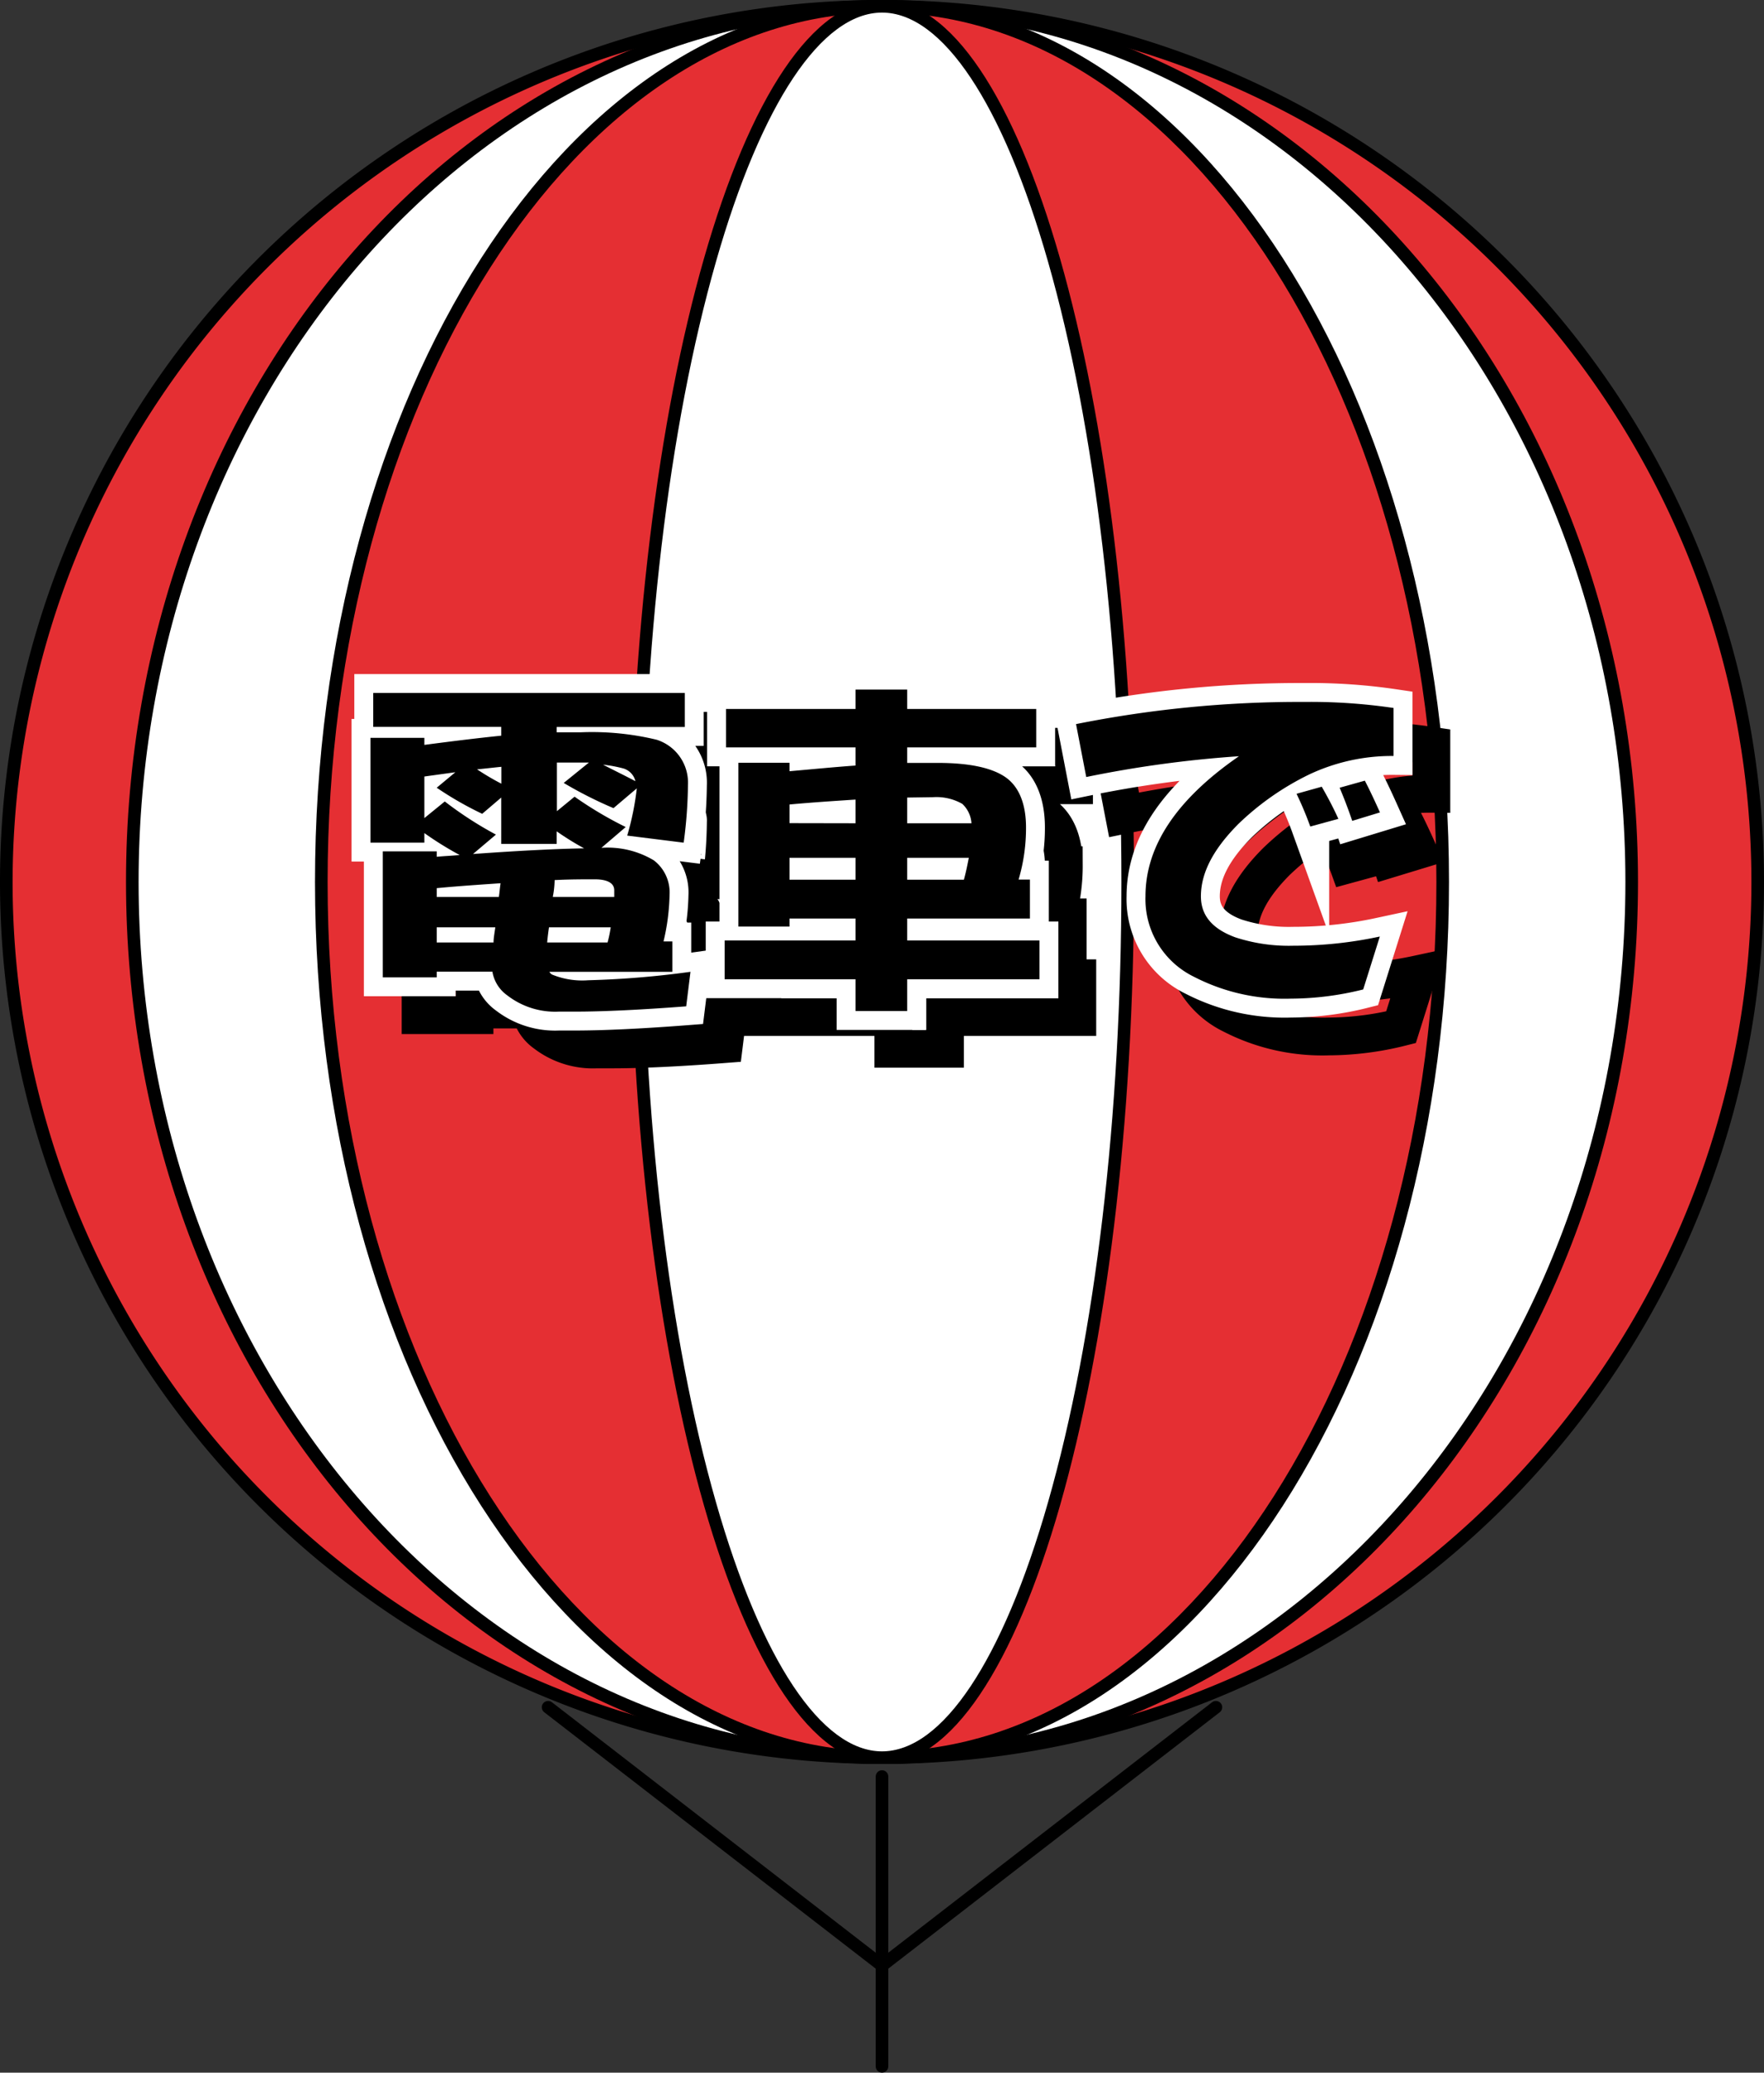 <svg xmlns="http://www.w3.org/2000/svg" xmlns:xlink="http://www.w3.org/1999/xlink" viewBox="0 0 140 164.5"><rect x="0" y="0" width="140" height="164.5" fill="#333333" stroke="none"/><defs><style>.cls-1{fill:#e52f33;}.cls-2{fill:#fff;}.cls-3,.cls-4,.cls-5{fill:none;stroke-linecap:round;}.cls-3,.cls-4{stroke:#000;}.cls-3{stroke-linejoin:round;}.cls-4,.cls-5{stroke-miterlimit:10;stroke-width:3px;}.cls-5{stroke:#fff;}</style><symbol id="アドバルーン" data-name="アドバルーン" viewBox="0 0 140 164.5"><path class="cls-1" d="M70,139.5A69.5,69.5,0,1,1,139.5,70,69.58,69.58,0,0,1,70,139.5Z"/><path d="M70,1A69,69,0,1,1,1,70,69.08,69.08,0,0,1,70,1m0-1a70,70,0,1,0,70,70A70,70,0,0,0,70,0Z"/><path class="cls-2" d="M70,139.5c-32.81,0-59.5-31.18-59.5-69.5S37.19.5,70,.5,129.5,31.68,129.5,70,102.81,139.5,70,139.5Z"/><path d="M70,1c32.53,0,59,31,59,69s-26.47,69-59,69S11,108,11,70,37.47,1,70,1m0-1C36.86,0,10,31.34,10,70s26.86,70,60,70,60-31.34,60-70S103.14,0,70,0Z"/><path class="cls-1" d="M70,139.5c-24.54,0-44.5-31.18-44.5-69.5S45.46.5,70,.5,114.5,31.68,114.5,70,94.54,139.5,70,139.5Z"/><path d="M70,1c24.26,0,44,31,44,69s-19.74,69-44,69S26,108,26,70,45.74,1,70,1m0-1C45.15,0,25,31.34,25,70s20.15,70,45,70,45-31.34,45-70S94.85,0,70,0Z"/><path class="cls-2" d="M70,139.5c-10.75,0-19.5-31.18-19.5-69.5S59.25.5,70,.5,89.5,31.68,89.5,70,80.75,139.5,70,139.5Z"/><path d="M70,1c4.79,0,9.59,7.21,13.18,19.78C86.93,33.91,89,51.39,89,70s-2.07,36.09-5.82,49.22C79.59,131.79,74.79,139,70,139s-9.59-7.21-13.18-19.78C53.07,106.09,51,88.61,51,70s2.07-36.09,5.82-49.22C60.41,8.21,65.21,1,70,1m0-1C59,0,50,31.34,50,70s9,70,20,70,20-31.34,20-70S81,0,70,0Z"/><line class="cls-3" x1="70" y1="164" x2="70" y2="141"/><line class="cls-3" x1="70" y1="156" x2="43.5" y2="135.5"/><line class="cls-3" x1="70" y1="156" x2="96.5" y2="135.5"/></symbol></defs><title>btn_train</title><g id="レイヤー_2" data-name="レイヤー 2"><g id="レイヤー_1-2" data-name="レイヤー 1"><use id="アドバルーン-3" data-name="アドバルーン" width="140" height="164.5" xlink:href="#アドバルーン"/><path class="cls-4" d="M57.35,58V60.7H47.18v.42h1.93a21.88,21.88,0,0,1,6,.59,3.57,3.57,0,0,1,2.49,3.58,36.56,36.56,0,0,1-.34,4.59l-4.48-.56a22.1,22.1,0,0,0,.76-3.75l-1.85,1.57a32.54,32.54,0,0,1-3.95-2l2-1.62-1,0-1.54,0v3.86l1.4-1.15a29.92,29.92,0,0,0,4.06,2.41l-1.93,1.65a7.11,7.11,0,0,1,4.17,1A3.2,3.2,0,0,1,56.14,74a17.19,17.19,0,0,1-.48,3.72h.7v2.41H46.6a.57.57,0,0,0,.22.22,6.29,6.29,0,0,0,2.86.45,73.5,73.5,0,0,0,8.12-.67l-.34,2.74c-3.64.28-6.61.42-8.88.42H47.35A6.21,6.21,0,0,1,43.26,82a2.88,2.88,0,0,1-1.18-1.88H37.66v.45H33.38v-10h4.28V71c.62-.06,1.23-.08,1.82-.14a26.5,26.5,0,0,1-2.8-1.74v.76H32.4V61.56h4.28v.56c2.35-.31,4.4-.56,6.1-.73v-.7H32.62V58Zm-7.9,12.38a22.28,22.28,0,0,1-2.27-1.4v1h-4.4V66.3l-1.51,1.29a27.17,27.17,0,0,1-3.61-2.07l1.48-1.23-2.46.34v3.3l1.62-1.32a29.33,29.33,0,0,0,4.06,2.63l-1.82,1.54C44.41,70.5,47.38,70.36,49.45,70.33Zm-6.86,3.81c.06-.36.08-.73.14-1.09-1.57.11-3.28.22-5.07.39v.7Zm-.42,3.61c0-.34.08-.76.14-1.2H37.66v1.2Zm.62-12.54V63.86c-.62.06-1.26.14-1.93.2A20.74,20.74,0,0,0,42.79,65.2Zm3.64,12.54h4.79a10.13,10.13,0,0,0,.25-1.2h-4.9C46.51,77,46.46,77.44,46.43,77.75Zm.45-3.61h4.87c0-.17,0-.36,0-.53,0-.56-.53-.87-1.54-.87s-2,0-3.19.06Q47,73.55,46.88,74.14ZM53.43,65a1.4,1.4,0,0,0-.92-1,10.75,10.75,0,0,0-1.65-.31C51.61,64.08,52.48,64.5,53.43,65Z"/><path class="cls-4" d="M70.9,59.27V57.73H75v1.54H85.24v3.05H75v1.23l1.43,0h1c2.52,0,4.28.39,5.35,1.12s1.65,2.1,1.65,4a14.41,14.41,0,0,1-.59,4.14h.9V75.9H75v1.74h10.5v3.08H75v2.52H70.9V80.72H60.51V77.64H70.9V75.9H65.66v.64H61.6v-13h4.06v.67c1.93-.17,3.67-.34,5.24-.45V62.32H60.62V59.27Zm0,9.07V66.46c-1.65.11-3.39.22-5.24.39v1.48Zm0,4.48V71.08H65.66v1.74ZM75,68.34h5.1a2.29,2.29,0,0,0-.73-1.54,4.13,4.13,0,0,0-2.3-.53L75,66.3Zm0,4.48H79.5c.17-.62.28-1.18.39-1.74H75Z"/><path class="cls-4" d="M106.88,64.48a21.78,21.78,0,0,0-5.57,3.89c-2,2-3,3.89-3,5.77,0,1.51.9,2.58,2.72,3.25a13.67,13.67,0,0,0,4.62.67,32.69,32.69,0,0,0,6.86-.73l-1.32,4.2a23.92,23.92,0,0,1-5.74.73,15.67,15.67,0,0,1-7.7-1.74,6.86,6.86,0,0,1-3.84-6.38q0-6,7.42-11.12a90.45,90.45,0,0,0-12.12,1.65l-.81-4.2a90.19,90.19,0,0,1,18.14-1.76,45,45,0,0,1,7.06.48V63A15.34,15.34,0,0,0,106.88,64.48Zm.11,4.12A27.42,27.42,0,0,0,105.9,66l2-.56c.45.78.9,1.62,1.32,2.55Zm3.33-.45c-.34-1-.67-1.85-1-2.63l2-.56c.42.81.81,1.65,1.2,2.52Z"/><path class="cls-5" d="M54.35,55V57.7H44.18v.42h1.93a21.88,21.88,0,0,1,6,.59,3.57,3.57,0,0,1,2.49,3.58,36.56,36.56,0,0,1-.34,4.59l-4.48-.56a22.1,22.1,0,0,0,.76-3.75l-1.85,1.57a32.54,32.54,0,0,1-3.95-2l2-1.62-1,0-1.54,0v3.86l1.4-1.15a29.92,29.92,0,0,0,4.06,2.41l-1.93,1.65a7.11,7.11,0,0,1,4.17,1A3.2,3.2,0,0,1,53.14,71a17.19,17.19,0,0,1-.48,3.72h.7v2.41H43.6a.57.57,0,0,0,.22.22,6.29,6.29,0,0,0,2.86.45,73.5,73.5,0,0,0,8.12-.67l-.34,2.74c-3.64.28-6.61.42-8.88.42H44.35A6.21,6.21,0,0,1,40.26,79a2.88,2.88,0,0,1-1.18-1.88H34.66v.45H30.38v-10h4.28V68c.62-.06,1.23-.08,1.82-.14a26.5,26.5,0,0,1-2.8-1.74v.76H29.4V58.56h4.28v.56c2.35-.31,4.4-.56,6.1-.73v-.7H29.62V55Zm-7.9,12.38a22.28,22.28,0,0,1-2.27-1.4v1h-4.4V63.3l-1.51,1.29a27.17,27.17,0,0,1-3.61-2.07l1.48-1.23-2.46.34v3.3l1.62-1.32a29.33,29.33,0,0,0,4.06,2.63l-1.82,1.54C41.41,67.5,44.38,67.36,46.45,67.33Zm-6.86,3.81c.06-.36.08-.73.14-1.09-1.57.11-3.28.22-5.07.39v.7Zm-.42,3.61c0-.34.08-.76.14-1.2H34.66v1.2Zm.62-12.54V60.86c-.62.06-1.26.14-1.93.2A20.74,20.74,0,0,0,39.79,62.2Zm3.64,12.54h4.79a10.13,10.13,0,0,0,.25-1.2h-4.9C43.51,74,43.46,74.44,43.43,74.75Zm.45-3.61h4.87c0-.17,0-.36,0-.53,0-.56-.53-.87-1.54-.87s-2,0-3.19.06Q44,70.55,43.88,71.14ZM50.43,62a1.4,1.4,0,0,0-.92-1,10.75,10.75,0,0,0-1.65-.31C48.61,61.08,49.48,61.5,50.43,62Z"/><path class="cls-5" d="M67.9,56.27V54.73H72v1.54H82.24v3.05H72v1.23l1.43,0h1c2.52,0,4.28.39,5.35,1.12s1.65,2.1,1.65,4a14.41,14.41,0,0,1-.59,4.14h.9V72.9H72v1.74h10.5v3.08H72v2.52H67.9V77.72H57.51V74.64H67.9V72.9H62.66v.64H58.6v-13h4.06v.67c1.93-.17,3.67-.34,5.24-.45V59.32H57.62V56.27Zm0,9.07V63.46c-1.65.11-3.39.22-5.24.39v1.48Zm0,4.48V68.08H62.66v1.74ZM72,65.34h5.1a2.29,2.29,0,0,0-.73-1.54,4.13,4.13,0,0,0-2.3-.53L72,63.3Zm0,4.48H76.5c.17-.62.28-1.18.39-1.74H72Z"/><path class="cls-5" d="M103.88,61.48a21.78,21.78,0,0,0-5.57,3.89c-2,2-3,3.89-3,5.77,0,1.51.9,2.58,2.72,3.25a13.67,13.67,0,0,0,4.62.67,32.69,32.69,0,0,0,6.86-.73l-1.32,4.2a23.92,23.92,0,0,1-5.74.73,15.67,15.67,0,0,1-7.7-1.74,6.86,6.86,0,0,1-3.84-6.38q0-6,7.42-11.12a90.45,90.45,0,0,0-12.12,1.65l-.81-4.2a90.19,90.19,0,0,1,18.14-1.76,45,45,0,0,1,7.06.48V60A15.34,15.34,0,0,0,103.88,61.48Zm.11,4.12A27.42,27.42,0,0,0,102.9,63l2-.56c.45.78.9,1.62,1.32,2.55Zm3.33-.45c-.34-1-.67-1.85-1-2.63l2-.56c.42.81.81,1.65,1.2,2.52Z"/><path d="M54.35,55V57.7H44.18v.42h1.93a21.88,21.88,0,0,1,6,.59,3.57,3.57,0,0,1,2.49,3.58,36.56,36.56,0,0,1-.34,4.59l-4.48-.56a22.1,22.1,0,0,0,.76-3.75l-1.85,1.57a32.54,32.54,0,0,1-3.95-2l2-1.62-1,0-1.54,0v3.86l1.4-1.15a29.92,29.92,0,0,0,4.06,2.41l-1.93,1.65a7.11,7.11,0,0,1,4.17,1A3.2,3.2,0,0,1,53.14,71a17.19,17.19,0,0,1-.48,3.72h.7v2.41H43.6a.57.57,0,0,0,.22.22,6.29,6.29,0,0,0,2.86.45,73.5,73.5,0,0,0,8.12-.67l-.34,2.74c-3.64.28-6.61.42-8.88.42H44.35A6.21,6.21,0,0,1,40.26,79a2.88,2.88,0,0,1-1.18-1.88H34.66v.45H30.38v-10h4.28V68c.62-.06,1.23-.08,1.82-.14a26.5,26.5,0,0,1-2.8-1.74v.76H29.4V58.56h4.28v.56c2.35-.31,4.4-.56,6.1-.73v-.7H29.62V55Zm-7.9,12.38a22.28,22.28,0,0,1-2.27-1.4v1h-4.4V63.3l-1.51,1.29a27.17,27.17,0,0,1-3.61-2.07l1.48-1.23-2.46.34v3.3l1.62-1.32a29.33,29.33,0,0,0,4.06,2.63l-1.82,1.54C41.41,67.5,44.38,67.36,46.45,67.33Zm-6.86,3.81c.06-.36.08-.73.14-1.09-1.57.11-3.28.22-5.07.39v.7Zm-.42,3.61c0-.34.08-.76.14-1.2H34.66v1.2Zm.62-12.54V60.86c-.62.06-1.26.14-1.93.2A20.74,20.74,0,0,0,39.79,62.2Zm3.64,12.54h4.79a10.13,10.13,0,0,0,.25-1.2h-4.9C43.51,74,43.46,74.44,43.43,74.75Zm.45-3.61h4.87c0-.17,0-.36,0-.53,0-.56-.53-.87-1.54-.87s-2,0-3.19.06Q44,70.55,43.88,71.14ZM50.43,62a1.4,1.4,0,0,0-.92-1,10.75,10.75,0,0,0-1.65-.31C48.61,61.08,49.48,61.5,50.43,62Z"/><path d="M67.9,56.27V54.73H72v1.54H82.24v3.05H72v1.23l1.43,0h1c2.52,0,4.28.39,5.35,1.12s1.65,2.1,1.65,4a14.41,14.41,0,0,1-.59,4.14h.9V72.9H72v1.74h10.5v3.08H72v2.52H67.9V77.72H57.51V74.64H67.9V72.9H62.66v.64H58.6v-13h4.06v.67c1.93-.17,3.67-.34,5.24-.45V59.32H57.62V56.27Zm0,9.07V63.46c-1.65.11-3.39.22-5.24.39v1.48Zm0,4.48V68.08H62.66v1.74ZM72,65.34h5.1a2.29,2.29,0,0,0-.73-1.54,4.13,4.13,0,0,0-2.3-.53L72,63.3Zm0,4.48H76.5c.17-.62.28-1.18.39-1.74H72Z"/><path d="M103.88,61.48a21.78,21.78,0,0,0-5.57,3.89c-2,2-3,3.89-3,5.77,0,1.51.9,2.58,2.72,3.25a13.67,13.67,0,0,0,4.62.67,32.69,32.69,0,0,0,6.86-.73l-1.32,4.2a23.92,23.92,0,0,1-5.74.73,15.67,15.67,0,0,1-7.7-1.74,6.86,6.86,0,0,1-3.84-6.38q0-6,7.42-11.12a90.45,90.45,0,0,0-12.12,1.65l-.81-4.2a90.19,90.19,0,0,1,18.14-1.76,45,45,0,0,1,7.06.48V60A15.34,15.34,0,0,0,103.88,61.48Zm.11,4.12A27.42,27.42,0,0,0,102.9,63l2-.56c.45.78.9,1.62,1.32,2.55Zm3.33-.45c-.34-1-.67-1.85-1-2.63l2-.56c.42.81.81,1.65,1.2,2.52Z"/></g></g></svg>